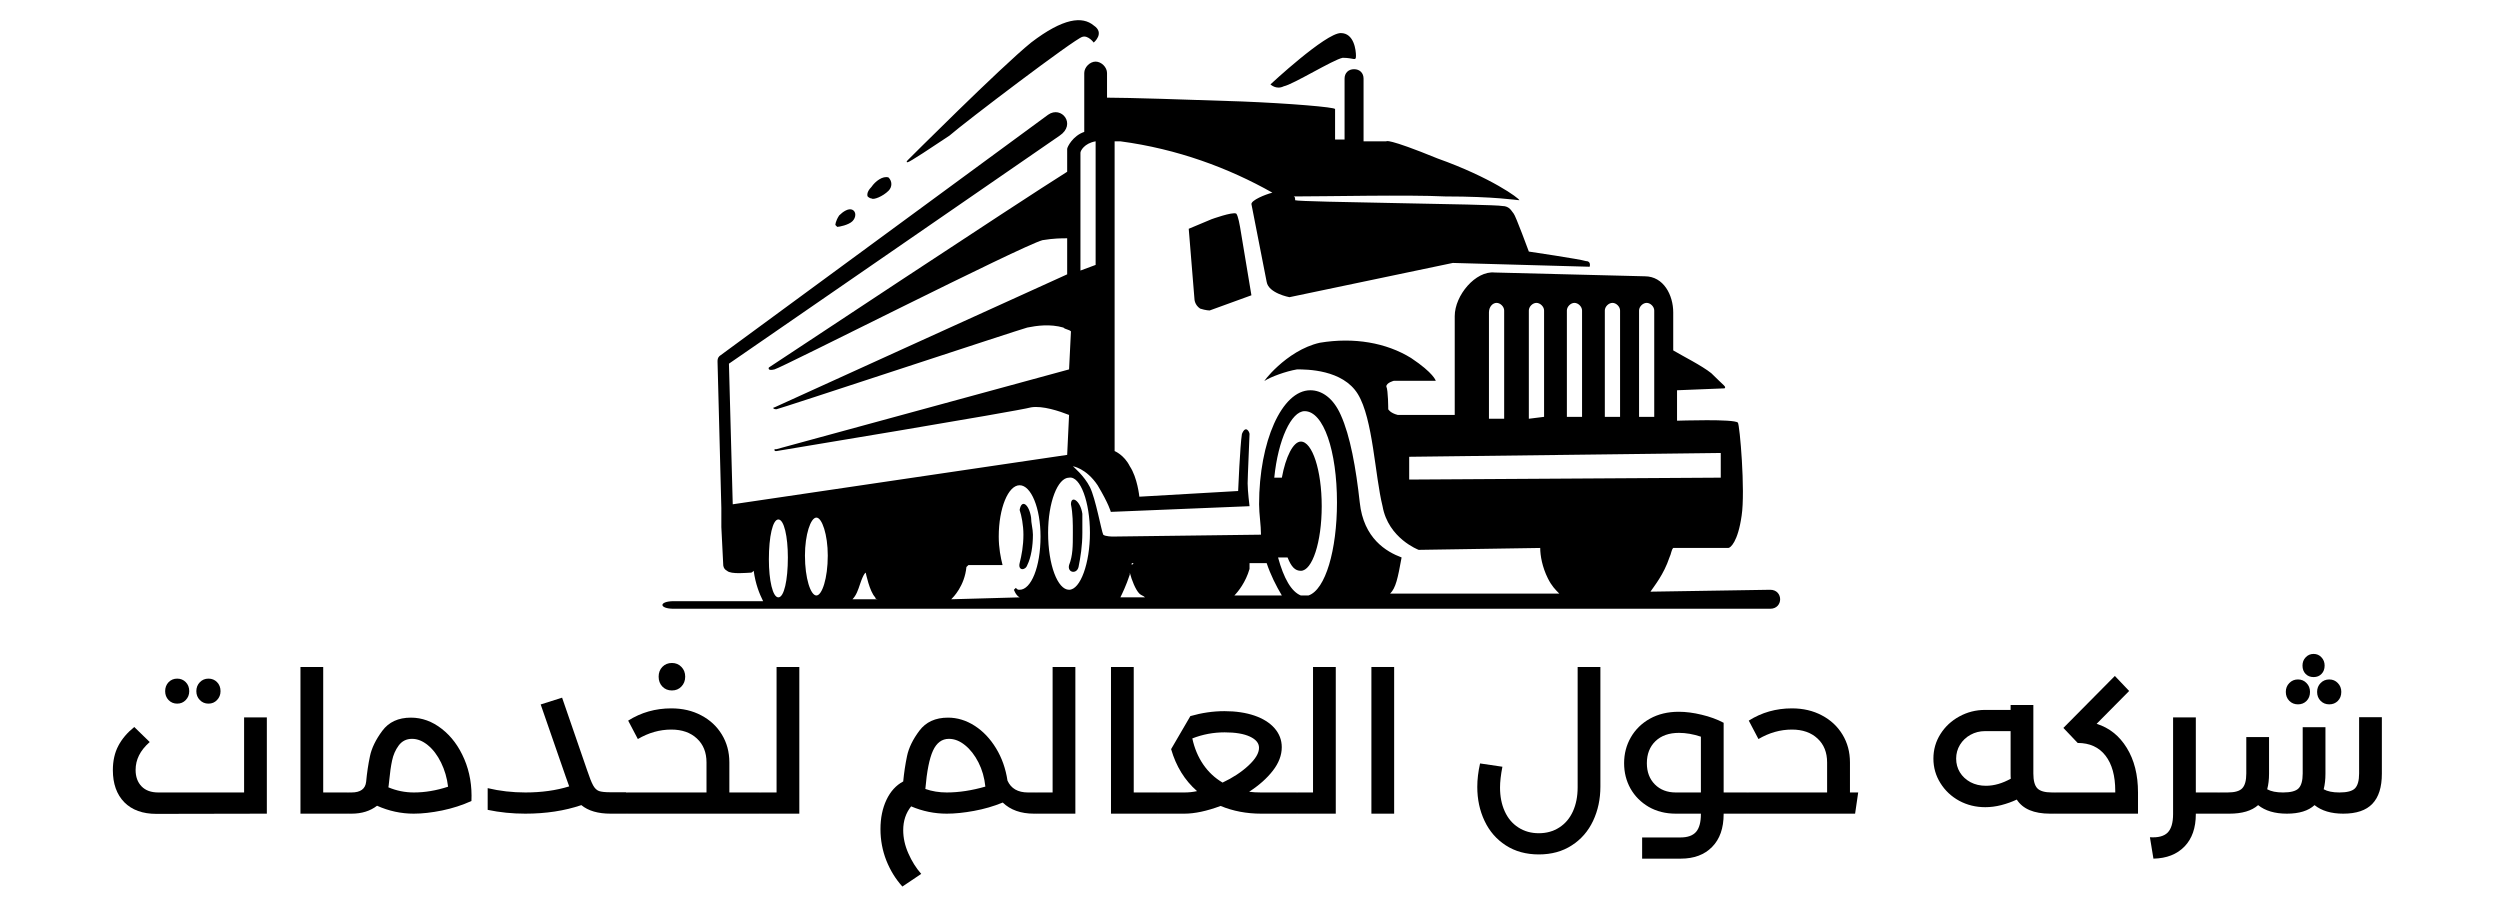 <?xml version="1.0" encoding="UTF-8"?>
<svg xmlns="http://www.w3.org/2000/svg" xmlns:xlink="http://www.w3.org/1999/xlink" width="506" zoomAndPan="magnify" viewBox="0 0 379.5 140.25" height="187" preserveAspectRatio="xMidYMid meet" version="1.0">
  <defs>
    <g></g>
    <clipPath id="234f9883ca">
      <path d="M 100.559 3.062 L 270.227 3.062 L 270.227 92.41 L 100.559 92.41 Z M 100.559 3.062 " clip-rule="nonzero"></path>
    </clipPath>
  </defs>
  <g clip-path="url(#234f9883ca)">
    <path fill="#000000" d="M 137.762 24.344 C 137.762 24.344 151.898 10.207 156.52 6.461 C 161.418 2.715 164.301 2.426 166.027 3.867 C 167.77 5.02 166.027 6.461 166.027 6.461 C 166.027 6.461 165.164 5.305 164.301 5.594 C 163.148 5.883 146.426 18.574 144.109 20.602 C 141.516 22.328 138.059 24.633 137.762 24.633 C 137.48 24.633 137.762 24.344 137.762 24.344 Z M 192.855 12.809 C 192.855 12.809 201.215 5.02 203.527 5.02 C 205.547 5.02 205.836 7.621 205.836 8.477 C 205.836 9.352 205.547 8.773 203.816 8.773 C 202.379 9.055 196.316 12.809 194.875 13.098 C 193.723 13.676 192.855 12.809 192.855 12.809 Z M 131.707 29.82 C 131.707 29.82 131.418 29.246 132.285 28.379 C 132.863 27.516 134.012 26.652 134.879 26.938 C 135.453 27.516 135.453 28.379 134.879 28.957 C 134.012 29.82 132.574 30.395 132.285 30.117 C 131.996 30.117 131.707 29.82 131.707 29.82 Z M 126.809 34.152 C 126.809 34.152 126.809 33.578 127.387 32.703 C 127.961 32.125 128.828 31.551 129.402 31.848 C 129.98 32.125 129.98 33 129.402 33.578 C 128.828 34.152 127.387 34.441 127.09 34.441 Z M 123.93 78.57 Z M 123.93 78.57 C 124.785 78.57 125.656 81.164 125.656 84.332 C 125.656 87.801 124.785 90.395 123.93 90.395 C 123.055 90.395 122.191 87.801 122.191 84.332 C 122.191 81.164 123.055 78.57 123.93 78.57 Z M 118.156 78.855 Z M 118.156 78.855 C 119.02 78.855 119.598 81.449 119.598 84.621 C 119.598 88.086 119.02 90.68 118.156 90.68 C 117.293 90.68 116.715 88.086 116.715 84.91 C 116.715 81.449 117.293 78.855 118.156 78.855 Z M 162.285 72.508 C 164.012 72.219 165.453 76.266 165.453 80.875 C 165.453 85.484 164.012 89.527 162.285 89.527 C 160.555 89.527 159.102 85.781 159.102 80.875 C 159.102 76.266 160.555 72.508 162.285 72.508 Z M 162.285 85.781 C 162.859 84.332 162.859 82.891 162.859 80.875 C 162.859 79.434 162.859 77.992 162.57 76.551 C 162.57 75.109 164.012 75.977 164.301 77.992 C 164.301 78.855 164.301 80.008 164.301 80.875 C 164.301 82.891 164.012 84.621 163.723 86.07 C 163.438 87.223 161.996 86.934 162.285 85.781 Z M 154.781 85.484 C 155.07 84.332 155.355 82.891 155.355 81.164 C 155.355 79.723 155.07 78.281 154.781 77.414 C 155.07 75.688 156.223 76.551 156.52 78.57 C 156.52 79.434 156.797 80.297 156.797 81.164 C 156.797 82.891 156.52 84.621 155.941 85.781 C 155.645 86.648 154.492 86.648 154.781 85.484 Z M 166.316 21.453 C 164.59 21.75 164.012 22.902 164.012 23.184 L 164.012 41.07 L 166.316 40.215 Z M 171.801 85.781 L 172.09 85.484 L 171.801 85.484 Z M 197.469 90.395 L 198.621 90.395 C 201.215 89.527 202.953 83.469 202.953 76.266 C 202.953 68.473 200.926 62.414 198.043 62.414 C 196.027 62.414 194.008 66.742 193.434 72.508 L 194.586 72.508 C 195.164 69.34 196.316 67.031 197.469 67.031 C 199.195 67.031 200.637 71.355 200.637 76.84 C 200.637 82.316 199.195 86.648 197.469 86.648 C 196.602 86.648 196.027 86.07 195.453 84.621 L 194.008 84.621 C 194.875 87.801 196.027 89.816 197.469 90.395 Z M 187.375 90.395 L 194.586 90.395 C 193.723 88.953 192.855 87.223 192.281 85.484 L 189.68 85.484 C 189.68 85.781 189.68 86.07 189.68 86.359 C 189.102 88.375 187.949 89.816 187.375 90.395 Z M 170.074 90.68 L 173.82 90.68 C 173.531 90.395 173.242 90.395 172.953 90.105 C 172.379 89.527 171.801 88.086 171.504 86.934 C 171.504 87.223 171.504 87.223 171.504 87.223 C 170.926 88.953 170.352 90.105 170.074 90.68 Z M 144.398 90.969 L 154.781 90.68 C 154.203 90.395 153.914 89.527 153.914 89.527 L 154.203 89.242 C 154.492 89.527 154.492 89.527 154.781 89.527 C 156.52 89.527 157.953 86.07 157.953 81.449 C 157.953 77.129 156.52 73.66 154.781 73.66 C 153.051 73.66 151.609 77.129 151.609 81.449 C 151.609 83.18 151.898 84.621 152.188 85.781 L 147 85.781 C 147 85.781 147 85.781 146.703 86.07 C 146.426 88.953 144.688 90.68 144.398 90.969 Z M 129.402 90.969 L 133.438 90.969 C 133.148 90.969 132.863 90.969 132.863 90.68 C 131.996 89.816 131.418 86.934 131.418 86.934 C 131.418 86.934 131.133 86.934 130.555 88.664 C 130.27 89.527 129.98 90.395 129.402 90.969 Z M 102.285 91.258 L 115.84 91.258 C 115.266 90.105 114.688 88.664 114.41 86.648 C 114.109 86.934 114.109 86.934 113.832 86.934 C 113.535 86.934 110.941 87.223 110.367 86.648 C 109.789 86.359 109.789 85.781 109.789 85.781 L 109.5 80.008 C 109.5 79.723 109.5 79.723 109.5 79.434 L 109.5 77.129 L 108.922 54.918 C 108.922 54.633 108.922 54.344 109.211 54.055 L 159.102 17.418 C 161.129 15.98 163.438 18.871 160.84 20.602 L 110.652 55.207 L 111.23 76.551 L 161.996 69.051 L 162.285 62.988 C 160.84 62.414 158.25 61.547 156.52 61.836 C 154.492 62.414 117.867 68.473 117.867 68.473 C 117.57 68.473 117.57 68.473 117.57 68.184 L 117.867 68.184 L 162.285 56.074 L 162.57 50.301 C 162.285 50.012 161.707 50.012 161.418 49.723 C 159.402 49.145 157.375 49.434 155.941 49.723 C 154.781 50.012 118.156 62.125 117.867 62.125 C 117.293 62.125 117.293 61.836 117.57 61.836 C 117.57 61.836 156.223 44.25 161.996 41.645 L 161.996 36.172 C 161.129 36.172 159.977 36.172 158.25 36.457 C 155.07 37.32 118.73 55.785 117.57 56.074 C 116.414 56.363 116.715 55.785 116.715 55.785 C 116.715 55.785 155.07 30.395 161.996 26.074 L 161.996 22.605 C 161.996 22.328 162.859 20.602 164.59 20.023 L 164.59 11.082 C 164.59 10.207 165.453 9.352 166.316 9.352 C 167.191 9.352 168.047 10.207 168.047 11.082 L 168.047 14.824 C 171.227 14.824 180.168 15.113 188.523 15.402 C 195.738 15.691 202.664 16.27 202.664 16.555 L 202.664 21.176 L 204.105 21.176 L 204.105 11.934 C 204.105 11.082 204.684 10.504 205.547 10.504 C 206.41 10.504 206.988 11.082 206.988 11.934 L 206.988 21.453 L 210.445 21.453 C 210.445 21.453 210.445 20.879 218.234 24.059 C 226.312 26.938 230.637 30.117 230.637 30.395 C 230.348 30.395 226.891 29.82 219.387 29.82 C 213.625 29.543 201.512 29.82 196.316 29.82 C 196.602 29.82 196.602 30.117 196.602 30.395 C 197.18 30.695 226.891 30.973 228.043 31.27 C 229.195 31.27 229.484 32.125 229.773 32.422 C 230.059 32.703 232.078 38.188 232.078 38.188 C 232.078 38.188 239.867 39.34 240.73 39.629 C 241.594 39.629 241.309 40.492 241.309 40.492 L 220.539 39.914 L 195.738 45.113 C 195.738 45.113 192.57 44.527 192.281 42.797 L 189.965 30.973 C 189.965 30.395 191.992 29.543 193.145 29.246 C 186.508 25.496 178.719 22.605 170.074 21.453 L 169.199 21.453 L 169.199 68.473 C 169.199 68.473 170.648 69.051 171.504 70.777 C 172.668 72.508 172.953 75.398 172.953 75.398 L 187.949 74.535 C 187.949 74.535 188.238 67.609 188.523 65.879 C 189.102 64.438 189.68 65.59 189.68 65.879 C 189.68 66.168 189.391 72.508 189.391 73.371 C 189.391 74.535 189.68 76.84 189.68 76.84 L 168.621 77.703 C 168.621 77.703 168.344 76.551 166.617 73.66 C 164.879 71.066 162.859 70.777 162.859 70.777 C 162.859 70.777 164.59 72.219 165.453 73.949 C 166.316 75.688 167.191 80.586 167.469 81.164 C 167.77 81.449 168.922 81.449 168.922 81.449 L 191.418 81.164 C 191.418 79.723 191.129 77.992 191.129 76.551 C 191.129 67.031 194.586 59.242 198.91 59.242 C 200.637 59.242 202.379 60.395 203.527 62.988 C 204.969 66.168 205.836 71.066 206.41 76.266 C 206.988 81.738 210.445 83.758 212.762 84.621 C 212.184 87.801 211.887 89.242 211.023 90.105 L 236.695 90.105 C 236.121 89.527 235.543 88.953 234.969 87.801 C 234.105 86.07 233.805 84.332 233.805 83.18 L 215.355 83.469 C 215.355 83.469 210.734 81.738 209.871 76.84 C 208.715 72.219 208.426 63.566 206.121 59.82 C 203.816 56.074 198.332 56.074 196.891 56.074 C 195.164 56.363 192.855 57.227 191.992 57.801 C 191.418 58.379 195.164 53.191 200.352 52.027 C 205.547 51.164 210.445 52.027 214.199 54.344 C 217.66 56.648 217.949 57.801 217.949 57.801 L 211.598 57.801 C 211.598 57.801 210.445 58.09 210.445 58.668 C 210.734 59.242 210.734 62.125 210.734 62.125 C 210.734 62.125 211.023 62.699 212.184 62.988 C 213.047 62.988 218.812 62.988 220.828 62.988 L 220.828 47.992 C 220.828 44.824 224.008 41.07 226.891 41.367 L 249.676 41.941 C 252.555 41.941 253.996 44.824 253.996 47.418 L 253.996 53.191 C 255.449 54.055 258.328 55.496 259.77 56.648 C 261.785 58.668 262.074 58.668 261.785 58.953 L 254.574 59.242 C 254.574 59.242 254.574 63.566 254.574 63.863 C 254.859 63.863 263.227 63.566 263.805 64.152 C 264.094 64.438 264.957 74.535 264.379 78.281 C 263.805 82.316 262.652 83.18 262.363 83.18 L 253.996 83.18 C 253.707 83.469 253.707 84.043 253.422 84.621 C 252.555 87.223 251.113 88.953 250.539 89.816 L 268.711 89.527 C 270.73 89.527 270.73 92.41 268.711 92.41 L 102.285 92.41 C 99.98 92.41 99.98 91.258 102.285 91.258 Z M 227.18 45.977 C 227.754 45.977 228.332 46.555 228.332 47.129 L 228.332 63.566 L 226.023 63.566 L 226.023 47.418 C 226.023 46.555 226.602 45.977 227.18 45.977 Z M 233.23 45.977 C 233.805 45.977 234.391 46.555 234.391 47.129 L 234.391 63.277 L 232.078 63.566 L 232.078 47.129 C 232.078 46.555 232.652 45.977 233.23 45.977 Z M 239 45.977 C 239.578 45.977 240.156 46.555 240.156 47.129 L 240.156 63.277 L 237.852 63.277 L 237.852 47.129 C 237.852 46.555 238.426 45.977 239 45.977 Z M 244.777 45.977 C 245.352 45.977 245.926 46.555 245.926 47.129 L 245.926 63.277 L 243.613 63.277 L 243.613 47.129 C 243.613 46.555 244.188 45.977 244.777 45.977 Z M 249.965 45.977 C 250.539 45.977 251.113 46.555 251.113 47.129 L 251.113 63.277 L 248.809 63.277 L 248.809 47.129 C 248.809 46.555 249.387 45.977 249.965 45.977 Z M 213.914 69.34 L 261.211 68.762 L 261.211 72.508 L 213.914 72.797 Z M 183.914 33.277 C 183.914 33.277 187.086 32.125 187.66 32.422 C 187.949 32.703 188.238 34.441 188.238 34.441 L 189.965 44.824 L 183.625 47.129 C 183.625 47.129 183.051 47.129 182.176 46.844 C 181.32 46.266 181.32 45.398 181.32 45.398 L 180.449 34.73 L 183.914 33.277 " fill-opacity="1" fill-rule="evenodd"></path>
  </g>
  <g fill="#000000" fill-opacity="1">
    <g transform="translate(15.632, 123.515)">
      <g>
        <path d="M 21.422 -14.609 L 24.875 -14.609 L 24.875 0 L 8.109 0.031 C 6.023 0.031 4.398 -0.555 3.234 -1.734 C 2.078 -2.922 1.5 -4.547 1.5 -6.609 C 1.5 -8.016 1.773 -9.242 2.328 -10.297 C 2.879 -11.348 3.688 -12.301 4.75 -13.156 L 7.094 -10.875 C 6.352 -10.219 5.812 -9.539 5.469 -8.844 C 5.125 -8.156 4.953 -7.422 4.953 -6.641 C 4.953 -5.598 5.254 -4.766 5.859 -4.141 C 6.461 -3.523 7.305 -3.219 8.391 -3.219 L 21.422 -3.219 Z M 11.266 -16.703 C 10.742 -16.703 10.305 -16.883 9.953 -17.25 C 9.609 -17.613 9.438 -18.062 9.438 -18.594 C 9.438 -19.133 9.609 -19.586 9.953 -19.953 C 10.305 -20.316 10.742 -20.5 11.266 -20.5 C 11.785 -20.5 12.219 -20.32 12.562 -19.969 C 12.914 -19.613 13.094 -19.156 13.094 -18.594 C 13.094 -18.062 12.914 -17.613 12.562 -17.25 C 12.219 -16.883 11.785 -16.703 11.266 -16.703 Z M 16.016 -16.703 C 15.492 -16.703 15.055 -16.883 14.703 -17.25 C 14.348 -17.613 14.172 -18.062 14.172 -18.594 C 14.172 -19.133 14.348 -19.586 14.703 -19.953 C 15.055 -20.316 15.492 -20.5 16.016 -20.5 C 16.535 -20.5 16.969 -20.32 17.312 -19.969 C 17.664 -19.613 17.844 -19.156 17.844 -18.594 C 17.844 -18.062 17.664 -17.613 17.312 -17.25 C 16.969 -16.883 16.535 -16.703 16.016 -16.703 Z M 16.016 -16.703 "></path>
      </g>
    </g>
  </g>
  <g fill="#000000" fill-opacity="1">
    <g transform="translate(42.907, 123.515)">
      <g>
        <path d="M 9.734 -3.219 C 10.141 -3.219 10.344 -2.688 10.344 -1.625 C 10.344 -0.539 10.141 0 9.734 0 L 2.703 0 L 2.703 -22.266 L 6.156 -22.266 L 6.156 -3.219 Z M 9.734 -3.219 "></path>
      </g>
    </g>
  </g>
  <g fill="#000000" fill-opacity="1">
    <g transform="translate(52.94, 123.515)">
      <g>
        <path d="M 9.438 -14.578 C 11.113 -14.578 12.676 -14.008 14.125 -12.875 C 15.582 -11.738 16.723 -10.203 17.547 -8.266 C 18.367 -6.336 18.727 -4.223 18.625 -1.922 C 17.25 -1.297 15.766 -0.816 14.172 -0.484 C 12.578 -0.16 11.141 0 9.859 0 C 7.953 0 6.098 -0.398 4.297 -1.203 C 3.254 -0.398 1.961 0 0.422 0 L 0 0 C -0.395 0 -0.594 -0.539 -0.594 -1.625 C -0.594 -2.688 -0.395 -3.219 0 -3.219 L 0.422 -3.219 C 1.785 -3.219 2.523 -3.758 2.641 -4.844 C 2.766 -6.195 2.957 -7.488 3.219 -8.719 C 3.477 -9.957 4.102 -11.242 5.094 -12.578 C 6.082 -13.91 7.531 -14.578 9.438 -14.578 Z M 6.016 -4 C 7.254 -3.477 8.547 -3.219 9.891 -3.219 C 11.566 -3.219 13.297 -3.508 15.078 -4.094 C 14.922 -5.406 14.566 -6.625 14.016 -7.75 C 13.461 -8.875 12.797 -9.754 12.016 -10.391 C 11.234 -11.035 10.43 -11.359 9.609 -11.359 C 8.754 -11.359 8.078 -11.02 7.578 -10.344 C 7.086 -9.676 6.754 -8.914 6.578 -8.062 C 6.398 -7.219 6.258 -6.242 6.156 -5.141 L 6.062 -4.297 C 6.062 -4.254 6.047 -4.156 6.016 -4 Z M 6.016 -4 "></path>
      </g>
    </g>
  </g>
  <g fill="#000000" fill-opacity="1">
    <g transform="translate(72.826, 123.515)">
      <g>
        <path d="M 22.203 -3.219 C 22.609 -3.219 22.812 -2.688 22.812 -1.625 C 22.812 -0.539 22.609 0 22.203 0 L 19.859 0 C 17.953 0 16.473 -0.43 15.422 -1.297 C 12.867 -0.43 10.031 0 6.906 0 C 4.945 0 3.047 -0.191 1.203 -0.578 L 1.203 -3.875 C 3.023 -3.438 4.938 -3.219 6.938 -3.219 C 9.363 -3.219 11.578 -3.523 13.578 -4.141 C 13.504 -4.305 13.328 -4.801 13.047 -5.625 L 9.25 -16.578 L 12.5 -17.609 L 16.281 -6.641 C 16.664 -5.492 16.977 -4.707 17.219 -4.281 C 17.457 -3.852 17.75 -3.57 18.094 -3.438 C 18.445 -3.312 19.035 -3.25 19.859 -3.25 L 22.203 -3.25 Z M 22.203 -3.219 "></path>
      </g>
    </g>
  </g>
  <g fill="#000000" fill-opacity="1">
    <g transform="translate(95.325, 123.515)">
      <g>
        <path d="M 19.953 -3.219 C 20.348 -3.219 20.547 -2.688 20.547 -1.625 C 20.547 -0.539 20.348 0 19.953 0 L 0 0 C -0.395 0 -0.594 -0.539 -0.594 -1.625 C -0.594 -2.688 -0.395 -3.219 0 -3.219 L 11.922 -3.219 L 11.922 -7.781 C 11.922 -9.301 11.438 -10.508 10.469 -11.406 C 9.5 -12.312 8.203 -12.766 6.578 -12.766 C 4.816 -12.766 3.125 -12.285 1.5 -11.328 L 0.031 -14.125 C 1.988 -15.363 4.172 -15.984 6.578 -15.984 C 8.285 -15.984 9.801 -15.629 11.125 -14.922 C 12.457 -14.223 13.5 -13.254 14.25 -12.016 C 15.008 -10.773 15.391 -9.363 15.391 -7.781 L 15.391 -3.219 Z M 6.672 -18.703 C 6.086 -18.703 5.602 -18.898 5.219 -19.297 C 4.844 -19.691 4.656 -20.191 4.656 -20.797 C 4.656 -21.398 4.844 -21.895 5.219 -22.281 C 5.602 -22.676 6.086 -22.875 6.672 -22.875 C 7.254 -22.875 7.734 -22.676 8.109 -22.281 C 8.492 -21.895 8.688 -21.398 8.688 -20.797 C 8.688 -20.191 8.492 -19.691 8.109 -19.297 C 7.734 -18.898 7.254 -18.703 6.672 -18.703 Z M 6.672 -18.703 "></path>
      </g>
    </g>
  </g>
  <g fill="#000000" fill-opacity="1">
    <g transform="translate(115.571, 123.515)">
      <g>
        <path d="M 2.312 -22.266 L 5.766 -22.266 L 5.766 0 L 0 0 C -0.395 0 -0.594 -0.539 -0.594 -1.625 C -0.594 -2.688 -0.395 -3.219 0 -3.219 L 2.312 -3.219 Z M 2.312 -22.266 "></path>
      </g>
    </g>
  </g>
  <g fill="#000000" fill-opacity="1">
    <g transform="translate(124.041, 123.515)">
      <g></g>
    </g>
  </g>
  <g fill="#000000" fill-opacity="1">
    <g transform="translate(132.452, 123.515)">
      <g>
        <path d="M 24.734 -3.219 C 25.129 -3.219 25.328 -2.688 25.328 -1.625 C 25.328 -0.539 25.129 0 24.734 0 L 24.516 0 C 22.516 0 20.93 -0.562 19.766 -1.688 C 18.391 -1.125 16.938 -0.703 15.406 -0.422 C 13.883 -0.141 12.504 0 11.266 0 C 9.398 0 7.598 -0.367 5.859 -1.109 C 5.055 -0.109 4.656 1.094 4.656 2.5 C 4.656 3.676 4.914 4.852 5.438 6.031 C 5.957 7.219 6.609 8.254 7.391 9.141 L 4.531 11.062 C 3.508 9.938 2.695 8.617 2.094 7.109 C 1.5 5.598 1.203 4.008 1.203 2.344 C 1.203 0.676 1.504 -0.801 2.109 -2.094 C 2.723 -3.383 3.57 -4.316 4.656 -4.891 C 4.781 -6.211 4.973 -7.492 5.234 -8.734 C 5.492 -9.984 6.117 -11.27 7.109 -12.594 C 8.098 -13.914 9.547 -14.578 11.453 -14.578 C 12.867 -14.578 14.219 -14.164 15.5 -13.344 C 16.781 -12.52 17.863 -11.379 18.75 -9.922 C 19.633 -8.473 20.211 -6.836 20.484 -5.016 C 21.023 -3.816 22.062 -3.219 23.594 -3.219 Z M 11.266 -3.219 C 13.109 -3.219 15.062 -3.516 17.125 -4.109 C 16.988 -5.453 16.641 -6.676 16.078 -7.781 C 15.516 -8.883 14.836 -9.754 14.047 -10.391 C 13.254 -11.035 12.438 -11.359 11.594 -11.359 C 10.531 -11.359 9.723 -10.758 9.172 -9.562 C 8.629 -8.375 8.242 -6.438 8.016 -3.75 C 9.023 -3.395 10.109 -3.219 11.266 -3.219 Z M 11.266 -3.219 "></path>
      </g>
    </g>
  </g>
  <g fill="#000000" fill-opacity="1">
    <g transform="translate(157.474, 123.515)">
      <g>
        <path d="M 2.312 -22.266 L 5.766 -22.266 L 5.766 0 L 0 0 C -0.395 0 -0.594 -0.539 -0.594 -1.625 C -0.594 -2.688 -0.395 -3.219 0 -3.219 L 2.312 -3.219 Z M 2.312 -22.266 "></path>
      </g>
    </g>
  </g>
  <g fill="#000000" fill-opacity="1">
    <g transform="translate(165.945, 123.515)">
      <g>
        <path d="M 9.734 -3.219 C 10.141 -3.219 10.344 -2.688 10.344 -1.625 C 10.344 -0.539 10.141 0 9.734 0 L 2.703 0 L 2.703 -22.266 L 6.156 -22.266 L 6.156 -3.219 Z M 9.734 -3.219 "></path>
      </g>
    </g>
  </g>
  <g fill="#000000" fill-opacity="1">
    <g transform="translate(175.978, 123.515)">
      <g>
        <path d="M 20.734 -3.219 C 21.129 -3.219 21.328 -2.688 21.328 -1.625 C 21.328 -0.539 21.129 0 20.734 0 L 15.469 0 C 13.25 0 11.195 -0.391 9.312 -1.172 C 7.207 -0.391 5.375 0 3.812 0 L 0 0 C -0.395 0 -0.594 -0.539 -0.594 -1.625 C -0.594 -2.688 -0.395 -3.219 0 -3.219 L 3.812 -3.219 C 4.477 -3.219 5.117 -3.285 5.734 -3.422 C 3.859 -5.066 2.547 -7.191 1.797 -9.797 L 4.719 -14.812 C 6.457 -15.312 8.18 -15.562 9.891 -15.562 C 11.609 -15.562 13.125 -15.336 14.438 -14.891 C 15.75 -14.441 16.77 -13.801 17.5 -12.969 C 18.227 -12.133 18.594 -11.176 18.594 -10.094 C 18.594 -8.875 18.141 -7.68 17.234 -6.516 C 16.336 -5.359 15.141 -4.297 13.641 -3.328 C 14.141 -3.254 14.75 -3.219 15.469 -3.219 Z M 5.016 -11.422 C 5.336 -9.93 5.891 -8.613 6.672 -7.469 C 7.453 -6.332 8.43 -5.414 9.609 -4.719 C 11.172 -5.457 12.484 -6.32 13.547 -7.312 C 14.609 -8.301 15.141 -9.195 15.141 -10 C 15.141 -10.707 14.676 -11.273 13.75 -11.703 C 12.832 -12.129 11.555 -12.344 9.922 -12.344 C 8.211 -12.344 6.578 -12.035 5.016 -11.422 Z M 5.016 -11.422 "></path>
      </g>
    </g>
  </g>
  <g fill="#000000" fill-opacity="1">
    <g transform="translate(197.005, 123.515)">
      <g>
        <path d="M 2.312 -22.266 L 5.766 -22.266 L 5.766 0 L 0 0 C -0.395 0 -0.594 -0.539 -0.594 -1.625 C -0.594 -2.688 -0.395 -3.219 0 -3.219 L 2.312 -3.219 Z M 2.312 -22.266 "></path>
      </g>
    </g>
  </g>
  <g fill="#000000" fill-opacity="1">
    <g transform="translate(205.476, 123.515)">
      <g>
        <path d="M 6.156 0 L 2.703 0 L 2.703 -22.266 L 6.156 -22.266 Z M 6.156 0 "></path>
      </g>
    </g>
  </g>
  <g fill="#000000" fill-opacity="1">
    <g transform="translate(214.638, 123.515)">
      <g></g>
    </g>
  </g>
  <g fill="#000000" fill-opacity="1">
    <g transform="translate(223.049, 123.515)">
      <g>
        <path d="M 10.547 6.188 C 8.617 6.188 6.945 5.727 5.531 4.812 C 4.125 3.906 3.051 2.672 2.312 1.109 C 1.57 -0.453 1.203 -2.176 1.203 -4.062 C 1.203 -5.195 1.344 -6.383 1.625 -7.625 L 5.016 -7.125 C 4.773 -5.883 4.656 -4.832 4.656 -3.969 C 4.656 -2.602 4.895 -1.395 5.375 -0.344 C 5.852 0.707 6.539 1.52 7.438 2.094 C 8.332 2.676 9.367 2.969 10.547 2.969 C 11.723 2.969 12.758 2.676 13.656 2.094 C 14.551 1.52 15.238 0.707 15.719 -0.344 C 16.195 -1.395 16.438 -2.613 16.438 -4 L 16.438 -22.266 L 19.891 -22.266 L 19.891 -4.109 C 19.891 -2.211 19.52 -0.477 18.781 1.094 C 18.039 2.664 16.961 3.906 15.547 4.812 C 14.141 5.727 12.473 6.188 10.547 6.188 Z M 10.547 6.188 "></path>
      </g>
    </g>
  </g>
  <g fill="#000000" fill-opacity="1">
    <g transform="translate(245.337, 123.515)">
      <g>
        <path d="M 19.797 -3.219 C 20.203 -3.219 20.406 -2.688 20.406 -1.625 C 20.406 -0.539 20.203 0 19.797 0 L 16.312 0 L 16.312 0.062 C 16.312 2.207 15.727 3.867 14.562 5.047 C 13.406 6.234 11.816 6.828 9.797 6.828 L 3.938 6.828 L 3.938 3.609 L 9.766 3.609 C 10.848 3.609 11.633 3.328 12.125 2.766 C 12.613 2.203 12.859 1.301 12.859 0.062 L 12.859 0 L 9.047 0 C 7.504 0 6.133 -0.344 4.938 -1.031 C 3.75 -1.727 2.828 -2.656 2.172 -3.812 C 1.523 -4.977 1.203 -6.258 1.203 -7.656 C 1.203 -9.082 1.539 -10.391 2.219 -11.578 C 2.906 -12.773 3.875 -13.723 5.125 -14.422 C 6.375 -15.117 7.832 -15.469 9.5 -15.469 C 10.594 -15.469 11.754 -15.316 12.984 -15.016 C 14.223 -14.723 15.332 -14.316 16.312 -13.797 L 16.312 -3.219 Z M 12.859 -3.219 L 12.859 -11.688 C 11.711 -12.07 10.602 -12.266 9.531 -12.266 C 8.02 -12.266 6.828 -11.844 5.953 -11 C 5.086 -10.156 4.656 -9.039 4.656 -7.656 C 4.656 -6.332 5.062 -5.258 5.875 -4.438 C 6.688 -3.625 7.742 -3.219 9.047 -3.219 Z M 12.859 -3.219 "></path>
      </g>
    </g>
  </g>
  <g fill="#000000" fill-opacity="1">
    <g transform="translate(265.433, 123.515)">
      <g>
        <path d="M 15.391 -3.219 L 16.641 -3.219 L 16.172 0 L 0 0 C -0.395 0 -0.594 -0.539 -0.594 -1.625 C -0.594 -2.688 -0.395 -3.219 0 -3.219 L 11.922 -3.219 L 11.922 -7.781 C 11.922 -9.301 11.438 -10.508 10.469 -11.406 C 9.5 -12.312 8.203 -12.766 6.578 -12.766 C 4.816 -12.766 3.125 -12.285 1.5 -11.328 L 0.031 -14.125 C 1.988 -15.363 4.172 -15.984 6.578 -15.984 C 8.285 -15.984 9.801 -15.629 11.125 -14.922 C 12.457 -14.223 13.5 -13.254 14.25 -12.016 C 15.008 -10.773 15.391 -9.363 15.391 -7.781 Z M 15.391 -3.219 "></path>
      </g>
    </g>
  </g>
  <g fill="#000000" fill-opacity="1">
    <g transform="translate(283.877, 123.515)">
      <g></g>
    </g>
  </g>
  <g fill="#000000" fill-opacity="1">
    <g transform="translate(292.288, 123.515)">
      <g>
        <path d="M 19.562 -3.219 C 19.957 -3.219 20.156 -2.688 20.156 -1.625 C 20.156 -0.539 19.957 0 19.562 0 L 18.922 0 C 16.461 0 14.773 -0.711 13.859 -2.141 C 13.129 -1.797 12.344 -1.516 11.5 -1.297 C 10.664 -1.086 9.859 -0.984 9.078 -0.984 C 7.648 -0.984 6.332 -1.305 5.125 -1.953 C 3.926 -2.609 2.973 -3.504 2.266 -4.641 C 1.555 -5.773 1.203 -7.016 1.203 -8.359 C 1.203 -9.711 1.555 -10.953 2.266 -12.078 C 2.973 -13.203 3.926 -14.094 5.125 -14.75 C 6.332 -15.414 7.641 -15.75 9.047 -15.75 L 12.922 -15.75 L 12.922 -16.5 L 16.375 -16.5 L 16.375 -6.094 C 16.375 -5.031 16.57 -4.285 16.969 -3.859 C 17.375 -3.43 18.117 -3.219 19.203 -3.219 Z M 9.172 -4.234 C 10.41 -4.234 11.672 -4.594 12.953 -5.312 C 12.93 -5.477 12.922 -5.727 12.922 -6.062 L 12.922 -12.531 L 9.047 -12.531 C 8.242 -12.531 7.504 -12.344 6.828 -11.969 C 6.16 -11.602 5.629 -11.098 5.234 -10.453 C 4.848 -9.816 4.656 -9.117 4.656 -8.359 C 4.656 -7.598 4.844 -6.906 5.219 -6.281 C 5.602 -5.656 6.141 -5.156 6.828 -4.781 C 7.523 -4.414 8.305 -4.234 9.172 -4.234 Z M 9.172 -4.234 "></path>
      </g>
    </g>
  </g>
  <g fill="#000000" fill-opacity="1">
    <g transform="translate(312.143, 123.515)">
      <g>
        <path d="M 6.125 -13.641 C 8.051 -13.035 9.578 -11.816 10.703 -9.984 C 11.836 -8.148 12.406 -5.895 12.406 -3.219 L 12.406 0 L 0 0 C -0.395 0 -0.594 -0.539 -0.594 -1.625 C -0.594 -2.688 -0.395 -3.219 0 -3.219 L 8.953 -3.219 L 8.953 -3.453 C 8.953 -5.754 8.457 -7.539 7.469 -8.812 C 6.477 -10.094 5.07 -10.734 3.25 -10.734 L 1.078 -13.016 L 8.891 -20.906 L 11.062 -18.625 Z M 6.125 -13.641 "></path>
      </g>
    </g>
  </g>
  <g fill="#000000" fill-opacity="1">
    <g transform="translate(326.952, 123.515)">
      <g>
        <path d="M 9.672 -3.219 C 10.078 -3.219 10.281 -2.688 10.281 -1.625 C 10.281 -0.539 10.078 0 9.672 0 L 6.375 0 L 6.375 0.062 C 6.375 2.164 5.801 3.805 4.656 4.984 C 3.508 6.172 1.938 6.785 -0.062 6.828 L -0.594 3.578 C 0.645 3.66 1.539 3.426 2.094 2.875 C 2.645 2.32 2.922 1.383 2.922 0.062 L 2.922 -14.609 L 6.375 -14.609 L 6.375 -3.219 Z M 9.672 -3.219 "></path>
      </g>
    </g>
  </g>
  <g fill="#000000" fill-opacity="1">
    <g transform="translate(336.925, 123.515)">
      <g>
        <path d="M 21.188 -14.641 L 24.641 -14.641 L 24.641 -6.062 C 24.641 -4.02 24.16 -2.5 23.203 -1.5 C 22.254 -0.5 20.781 0 18.781 0 C 16.957 0 15.504 -0.43 14.422 -1.297 C 13.484 -0.43 12.082 0 10.219 0 C 8.395 0 6.941 -0.43 5.859 -1.297 C 4.879 -0.43 3.426 0 1.5 0 L 0 0 C -0.395 0 -0.594 -0.539 -0.594 -1.625 C -0.594 -2.688 -0.395 -3.219 0 -3.219 L 1.234 -3.219 C 2.316 -3.219 3.055 -3.43 3.453 -3.859 C 3.859 -4.285 4.062 -5.031 4.062 -6.094 L 4.062 -11.625 L 7.516 -11.625 L 7.516 -6.062 C 7.516 -5.188 7.422 -4.398 7.234 -3.703 C 7.816 -3.379 8.617 -3.219 9.641 -3.219 C 10.805 -3.219 11.594 -3.426 12 -3.844 C 12.414 -4.27 12.625 -5.02 12.625 -6.094 L 12.625 -13.125 L 16.078 -13.125 L 16.078 -6.062 C 16.078 -5.188 15.988 -4.398 15.812 -3.703 C 16.383 -3.379 17.18 -3.219 18.203 -3.219 C 19.367 -3.219 20.156 -3.426 20.562 -3.844 C 20.977 -4.27 21.188 -5.02 21.188 -6.094 Z M 14.281 -24.25 C 14.758 -24.25 15.156 -24.078 15.469 -23.734 C 15.789 -23.398 15.953 -22.984 15.953 -22.484 C 15.953 -21.961 15.797 -21.539 15.484 -21.219 C 15.18 -20.895 14.781 -20.734 14.281 -20.734 C 13.781 -20.734 13.375 -20.895 13.062 -21.219 C 12.75 -21.539 12.594 -21.961 12.594 -22.484 C 12.594 -22.984 12.754 -23.398 13.078 -23.734 C 13.398 -24.078 13.801 -24.25 14.281 -24.25 Z M 11.906 -20.375 C 12.426 -20.375 12.859 -20.191 13.203 -19.828 C 13.555 -19.473 13.734 -19.023 13.734 -18.484 C 13.734 -17.922 13.555 -17.461 13.203 -17.109 C 12.859 -16.766 12.426 -16.594 11.906 -16.594 C 11.383 -16.594 10.945 -16.77 10.594 -17.125 C 10.238 -17.488 10.062 -17.941 10.062 -18.484 C 10.062 -19.023 10.238 -19.473 10.594 -19.828 C 10.945 -20.191 11.383 -20.375 11.906 -20.375 Z M 16.656 -20.375 C 17.176 -20.375 17.609 -20.191 17.953 -19.828 C 18.305 -19.473 18.484 -19.023 18.484 -18.484 C 18.484 -17.922 18.305 -17.461 17.953 -17.109 C 17.609 -16.766 17.176 -16.594 16.656 -16.594 C 16.133 -16.594 15.695 -16.77 15.344 -17.125 C 14.988 -17.488 14.812 -17.941 14.812 -18.484 C 14.812 -19.023 14.988 -19.473 15.344 -19.828 C 15.695 -20.191 16.133 -20.375 16.656 -20.375 Z M 16.656 -20.375 "></path>
      </g>
    </g>
  </g>
</svg>
